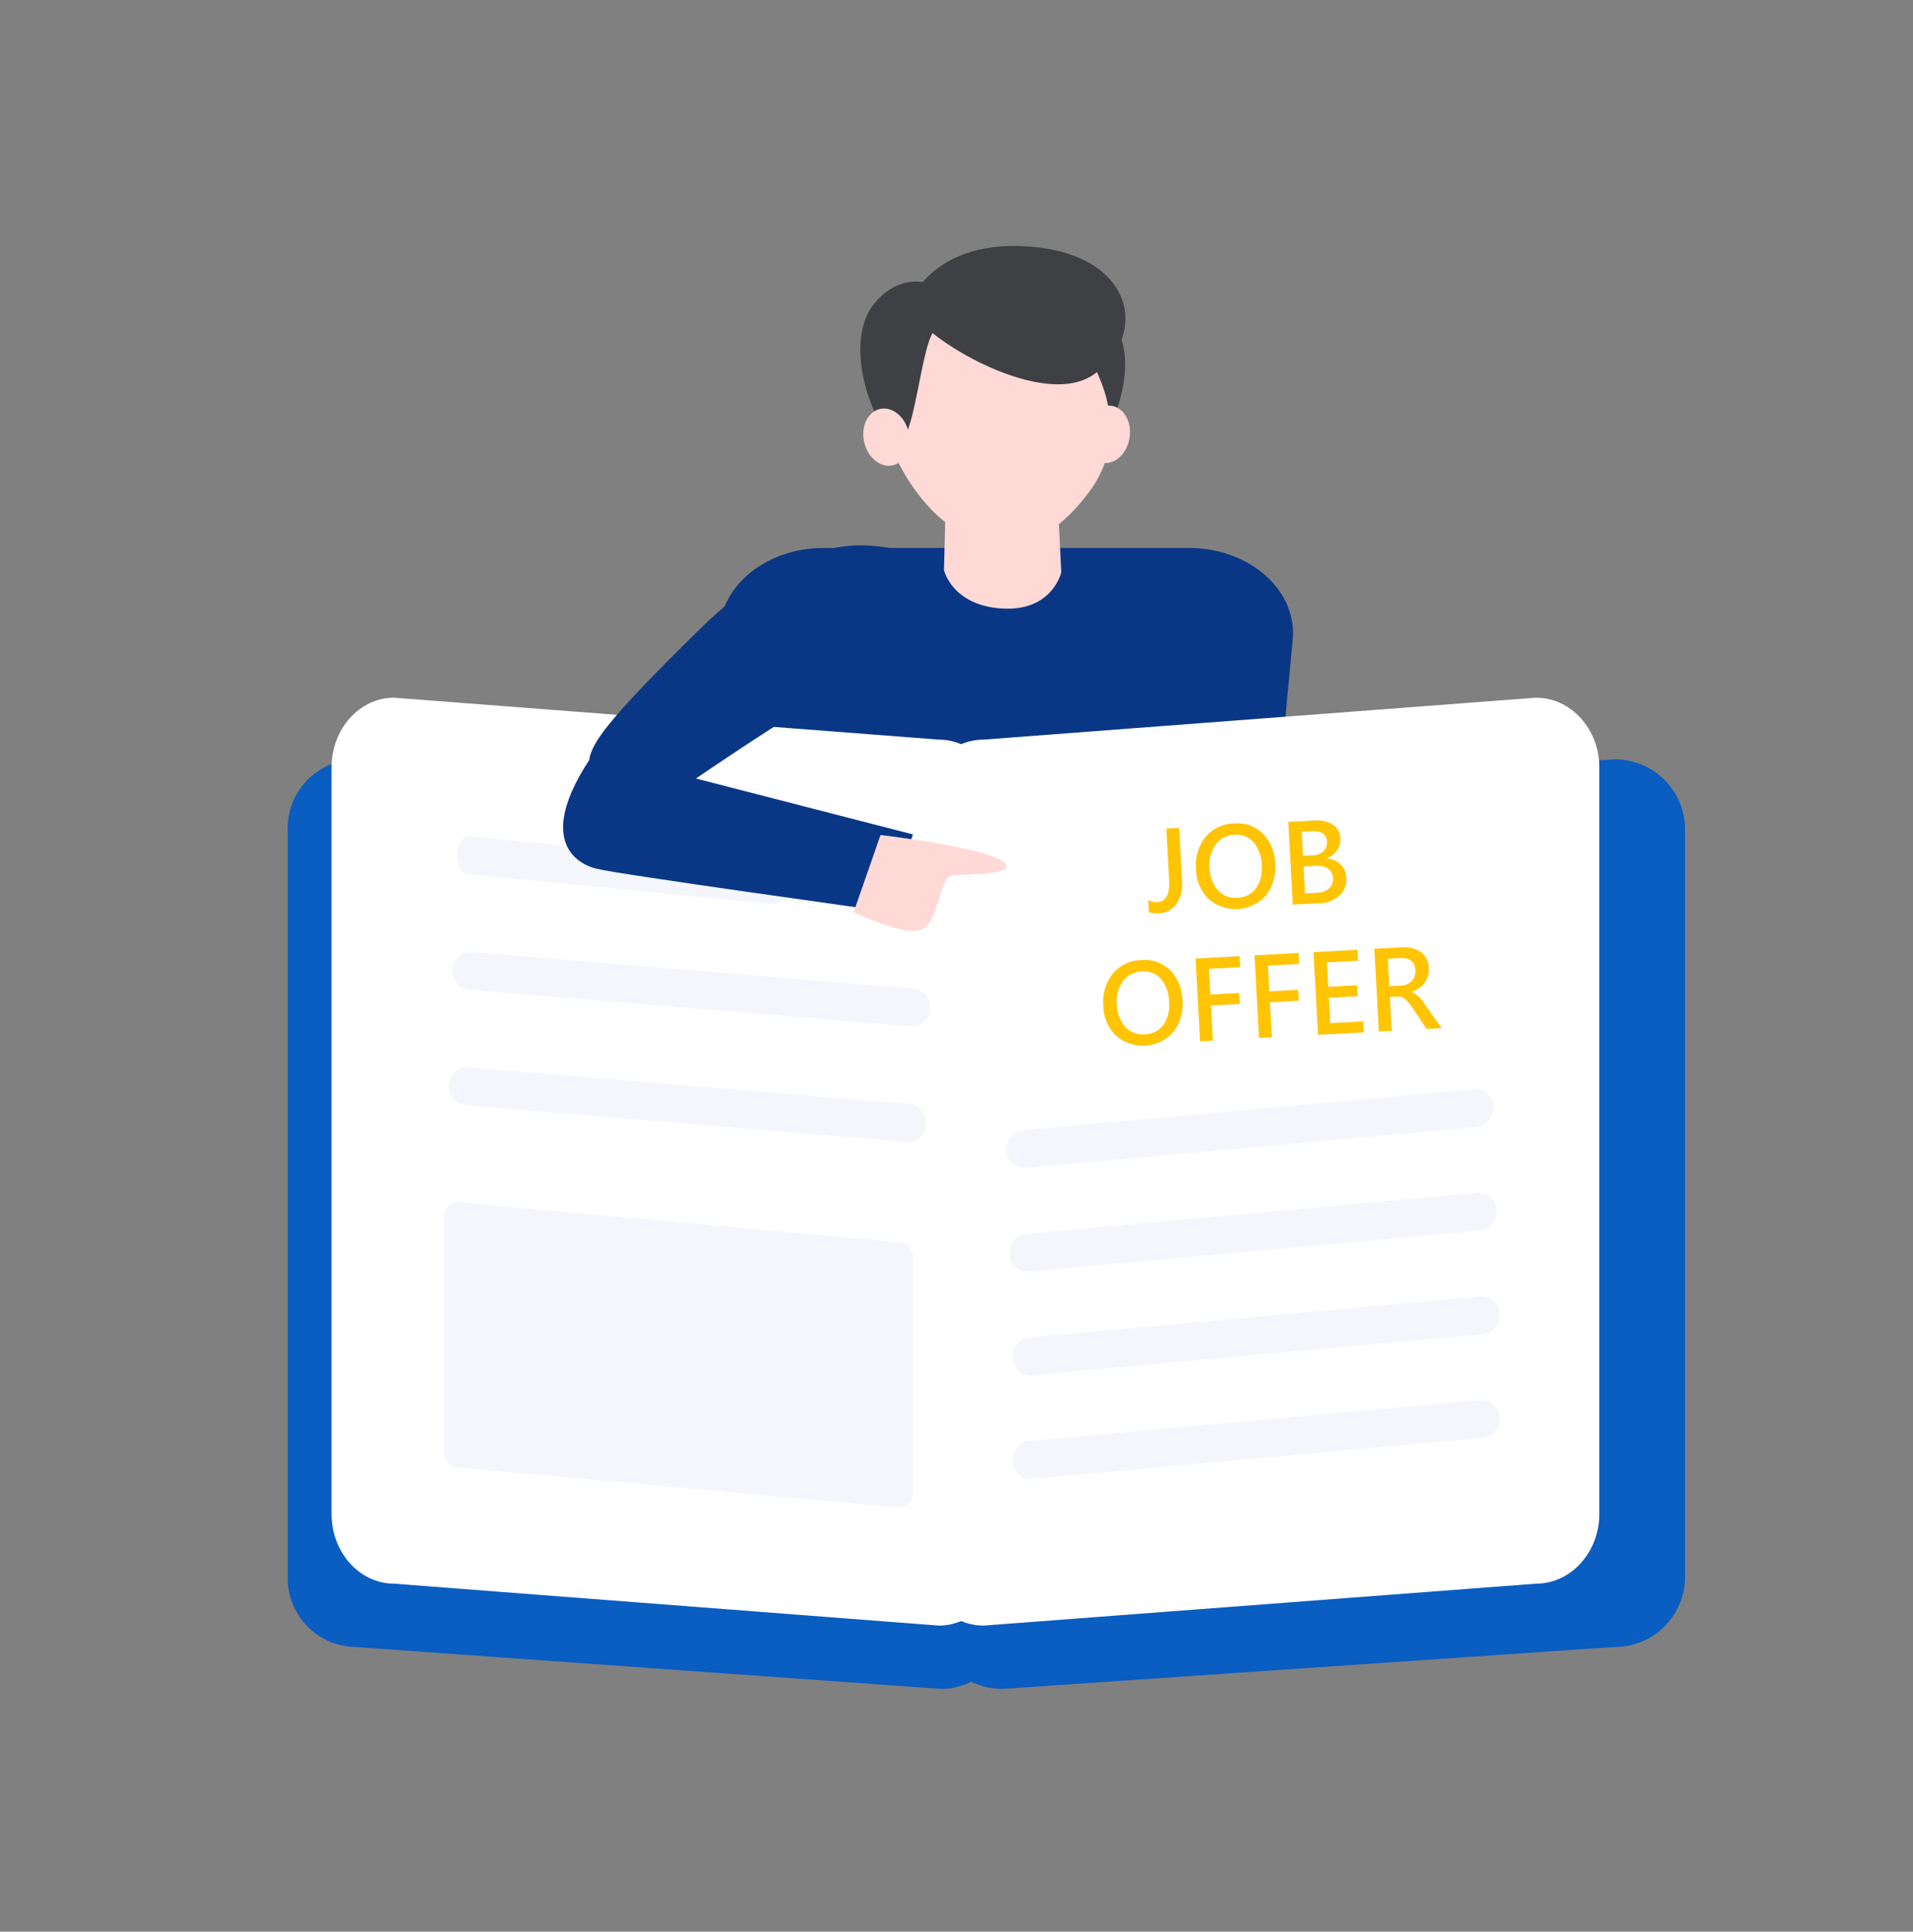<svg xmlns="http://www.w3.org/2000/svg" width="319" height="322" viewBox="0 0 319 322">
  <rect x="0" y="0" width="319" height="322" fill="#808080" stroke="none"/>
  <g id="apply03" transform="translate(-1793 -99)">
    <g id="Group_1059" data-name="Group 1059" transform="translate(0 11.245)">
      <g id="Group_1055" data-name="Group 1055" transform="translate(1755.043 -342.751)">
        <g id="Group_958" data-name="Group 958" transform="translate(156.741 471.506)">
          <g id="Group_952" data-name="Group 952" transform="translate(16.555 51.614)">
            <path id="Path_919" data-name="Path 919" d="M133.345,591.325h50.671l6.329-67.311c.565-5.488-4.742-10.2-11.49-10.2H138.508c-6.751,0-12.055,4.712-11.49,10.2Z" transform="translate(-126.977 -513.814)" fill="#425ac2"/>
          </g>
          <g id="Group_955" data-name="Group 955" transform="translate(27.522 5.437)">
            <g id="Group_954" data-name="Group 954">
              <g id="Group_953" data-name="Group 953">
                <path id="Path_920" data-name="Path 920" d="M143.039,537.853c9.047,6.443,17.232,2.975,23.678-6.072s3.93-24.865-5.115-31.308a20.109,20.109,0,0,0-28.046,4.714C127.114,514.232,133.992,531.413,143.039,537.853Z" transform="translate(-131.031 -496.742)" fill="#ffd9d6"/>
              </g>
            </g>
          </g>
          <g id="Group_957" data-name="Group 957" transform="translate(32.814)">
            <g id="Group_956" data-name="Group 956">
              <path id="Path_921" data-name="Path 921" d="M132.988,504.451c0,4.252,21.784,18.065,30.815,11.69s6.908-19.658-10.094-21.254S132.988,504.451,132.988,504.451Z" transform="translate(-132.988 -494.731)" fill="#3e4044"/>
            </g>
          </g>
          <path id="Path_922" data-name="Path 922" d="M144.187,498.466s-5.91-4.379-11.476,1.637-1.544,18.652,2.486,23.129,4.677-18.7,7.855-18.579S144.187,498.466,144.187,498.466Z" transform="translate(-105.303 -490.988)" fill="#3e4044"/>
          <path id="Path_923" data-name="Path 923" d="M144.081,505.621s3.338,5.3,3.422,10.443c.195,1.872,4.866-9.218,1.19-15.055S144.081,505.621,144.081,505.621Z" transform="translate(-81.263 -487.052)" fill="#3e4044"/>
          <path id="Path_924" data-name="Path 924" d="M151.35,509.97c-.425,2.629-2.448,4.49-4.517,4.152s-3.4-2.737-2.975-5.364,2.448-4.485,4.517-4.149S151.775,507.343,151.35,509.97Z" transform="translate(-81.778 -477.96)" fill="#ffd9d6"/>
          <path id="Path_925" data-name="Path 925" d="M137.711,508.667c.6,2.594-.568,5.08-2.607,5.553s-4.187-1.247-4.785-3.838.565-5.08,2.607-5.553S137.111,506.073,137.711,508.667Z" transform="translate(-104.994 -477.652)" fill="#ffd9d6"/>
          <path id="Path_926" data-name="Path 926" d="M137.815,516.528s-3.616,9.9-10.265,34.829c-6.673,25.014-6.694,29.934-6.694,29.934l24.768.849,69.561-3.316s-11.82-56.392-14.855-62.537l-20.394,13.827-26.266,1.893Z" transform="translate(-120.856 -457.984)" fill="#425ac2"/>
        </g>
        <g id="Group_959" data-name="Group 959" transform="translate(157.932 521.851)">
          <path id="Path_927" data-name="Path 927" d="M131.042,630.256h76.431l9.542-101.524c.855-8.277-7.149-15.388-17.329-15.388H138.829c-10.181,0-18.184,7.111-17.329,15.388Z" transform="translate(-121.437 -513.345)" fill="#093785"/>
        </g>
        <g id="Group_960" data-name="Group 960" transform="translate(85.942 557.094)">
          <path id="Path_928" data-name="Path 928" d="M206.254,664.8a11.456,11.456,0,0,1-11.231,11.667l-97.85-7A11.454,11.454,0,0,1,85.942,657.8V533.173a11.455,11.455,0,0,1,11.231-11.667l97.85,7a11.455,11.455,0,0,1,11.231,11.669Z" transform="translate(-85.942 -521.506)" fill="#0a5dc1"/>
          <path id="Path_929" data-name="Path 929" d="M139.6,664.8a11.693,11.693,0,0,0,11.717,11.667l102.11-7a11.691,11.691,0,0,0,11.72-11.665V533.173a11.692,11.692,0,0,0-11.72-11.667l-102.11,7A11.692,11.692,0,0,0,139.6,540.174Z" transform="translate(-32.145 -521.506)" fill="#0a5dc1"/>
        </g>
        <g id="Group_961" data-name="Group 961" transform="translate(93.244 546.806)">
          <path id="Path_930" data-name="Path 930" d="M200.769,660.127c0,6.433-4.669,11.646-10.426,11.646L99.5,664.785c-5.757,0-10.426-5.213-10.426-11.646v-124.4c0-6.433,4.669-11.646,10.426-11.646l90.84,6.988c5.757,0,10.426,5.213,10.426,11.646Z" transform="translate(-89.077 -517.089)" fill="#fff"/>
          <path id="Path_931" data-name="Path 931" d="M138.293,660.127c0,6.433,4.733,11.646,10.57,11.646l92.094-6.988c5.839,0,10.57-5.213,10.57-11.646v-124.4c0-6.433-4.731-11.646-10.57-11.646l-92.094,6.988c-5.837,0-10.57,5.213-10.57,11.646Z" transform="translate(-40.119 -517.089)" fill="#fff"/>
        </g>
        <g id="Group_962" data-name="Group 962" transform="translate(112.77 569.918)">
          <path id="Path_932" data-name="Path 932" d="M153.135,535.244c-.065,1.742-1,3.126-2.085,3.089l-51.135-5.008c-1.09-.04-1.922-1.486-1.856-3.226h0c.061-1.745.995-3.128,2.085-3.086l51.135,5.005c1.088.04,1.917,1.481,1.856,3.226Z" transform="translate(-96.669 -527.012)" fill="#f4f6fb"/>
          <path id="Path_933" data-name="Path 933" d="M177.035,552.932a2.993,2.993,0,0,1-2.946,3.047L100.2,549.856a3.041,3.041,0,0,1-2.743-3.268h0a2.986,2.986,0,0,1,2.948-3.044l73.884,6.121a3.04,3.04,0,0,1,2.741,3.268Z" transform="translate(-97.46 -505.041)" fill="#f4f6fb"/>
          <path id="Path_934" data-name="Path 934" d="M177.333,544.676a2.989,2.989,0,0,1-2.946,3.044L100.5,541.6a3.044,3.044,0,0,1-2.743-3.273h0a2.989,2.989,0,0,1,2.948-3.042l73.882,6.121a3.04,3.04,0,0,1,2.743,3.268Z" transform="translate(-97.064 -516.015)" fill="#f4f6fb"/>
        </g>
        <g id="Group_963" data-name="Group 963" transform="translate(205.768 612.065)">
          <path id="Path_935" data-name="Path 935" d="M147.526,555.242a2.96,2.96,0,0,0,2.984,3.016l75.391-6.841a3.119,3.119,0,0,0,2.822-3.293h0a2.954,2.954,0,0,0-2.984-3.014l-75.391,6.834a3.125,3.125,0,0,0-2.822,3.3Z" transform="translate(-147.524 -545.107)" fill="#f4f6fb"/>
          <path id="Path_936" data-name="Path 936" d="M147.974,570.071a2.96,2.96,0,0,0,2.984,3.016l75.391-6.839a3.122,3.122,0,0,0,2.822-3.293h0a2.953,2.953,0,0,0-2.984-3.014L150.8,566.773a3.128,3.128,0,0,0-2.822,3.3Z" transform="translate(-146.929 -525.394)" fill="#f4f6fb"/>
          <path id="Path_937" data-name="Path 937" d="M147.974,577.487a2.96,2.96,0,0,0,2.984,3.016l75.391-6.836a3.124,3.124,0,0,0,2.822-3.3h0a2.956,2.956,0,0,0-2.984-3.016L150.8,574.189a3.128,3.128,0,0,0-2.822,3.3Z" transform="translate(-146.929 -515.539)" fill="#f4f6fb"/>
          <path id="Path_938" data-name="Path 938" d="M147.75,562.658a2.954,2.954,0,0,0,2.984,3.012l75.391-6.832a3.127,3.127,0,0,0,2.822-3.3h0a2.957,2.957,0,0,0-2.984-3.012l-75.391,6.836a3.123,3.123,0,0,0-2.822,3.3Z" transform="translate(-147.227 -535.249)" fill="#f4f6fb"/>
        </g>
        <path id="Path_939" data-name="Path 939" d="M97.162,595.073a2.226,2.226,0,0,0,2.1,2.329l73.907,6.7a2.226,2.226,0,0,0,2.1-2.329V562.223a2.226,2.226,0,0,0-2.1-2.329l-73.907-6.7a2.226,2.226,0,0,0-2.1,2.329Z" transform="translate(14.913 77.712)" fill="#f4f6fb"/>
        <g id="Group_964" data-name="Group 964" transform="translate(221.93 567.272)">
          <path id="Path_940" data-name="Path 940" d="M162.427,535.066a6.207,6.207,0,0,1-.906,4.02,3.771,3.771,0,0,1-3.03,1.57,3.993,3.993,0,0,1-1.582-.193l-.112-2.052a2.5,2.5,0,0,0,1.53.37q2.152-.119,1.961-3.631l-.468-8.625,2.136-.119Z" transform="translate(-149.304 -525.171)" fill="#ffc403"/>
          <path id="Path_941" data-name="Path 941" d="M160.234,533.767a7.583,7.583,0,0,1,1.54-5.383A6.354,6.354,0,0,1,166.6,526.1a6,6,0,0,1,4.78,1.7,7.235,7.235,0,0,1,2.036,4.924,7.6,7.6,0,0,1-1.514,5.355,6.806,6.806,0,0,1-9.582.6A7.037,7.037,0,0,1,160.234,533.767Zm2.234-.272a5.9,5.9,0,0,0,1.367,3.689,3.811,3.811,0,0,0,3.233,1.3,3.982,3.982,0,0,0,3.165-1.577,5.768,5.768,0,0,0,.948-3.85,6.093,6.093,0,0,0-1.325-3.8A3.823,3.823,0,0,0,166.6,528a3.947,3.947,0,0,0-3.135,1.651A5.8,5.8,0,0,0,162.467,533.494Z" transform="translate(-144.759 -525.595)" fill="#ffc403"/>
          <path id="Path_942" data-name="Path 942" d="M167.576,539.908l-.75-13.786,4.309-.233a4.946,4.946,0,0,1,3.121.7,2.77,2.77,0,0,1,1.251,2.262,3.123,3.123,0,0,1-.575,2.04,3.631,3.631,0,0,1-1.74,1.309l0,.033a3.613,3.613,0,0,1,2.322.938,3.174,3.174,0,0,1,.983,2.231,3.66,3.66,0,0,1-1.127,2.974,5.025,5.025,0,0,1-3.335,1.293Zm1.481-12.147.219,4.029,1.549-.084a2.815,2.815,0,0,0,1.863-.689,2.025,2.025,0,0,0,.589-1.649c-.068-1.22-.936-1.789-2.609-1.7Zm.314,5.793.245,4.486,2.012-.109a3.083,3.083,0,0,0,2-.715,2.077,2.077,0,0,0,.629-1.721c-.082-1.465-1.106-2.145-3.084-2.038Z" transform="translate(-135.974 -525.876)" fill="#ffc403"/>
          <path id="Path_943" data-name="Path 943" d="M153.6,543.543a7.582,7.582,0,0,1,1.54-5.378,6.343,6.343,0,0,1,4.828-2.285,6,6,0,0,1,4.779,1.7,7.253,7.253,0,0,1,2.033,4.926,7.607,7.607,0,0,1-1.512,5.357,6.817,6.817,0,0,1-9.587.592A7.067,7.067,0,0,1,153.6,543.543Zm2.234-.27a5.89,5.89,0,0,0,1.37,3.689,3.823,3.823,0,0,0,3.231,1.3,3.991,3.991,0,0,0,3.165-1.577,5.792,5.792,0,0,0,.95-3.855,6.1,6.1,0,0,0-1.328-3.8,3.8,3.8,0,0,0-3.259-1.251,3.934,3.934,0,0,0-3.133,1.649A5.813,5.813,0,0,0,155.83,543.273Z" transform="translate(-153.58 -512.595)" fill="#ffc403"/>
          <path id="Path_944" data-name="Path 944" d="M167.621,537.424l-5.2.282.233,4.281,4.8-.261.1,1.824-4.8.261.319,5.849-2.136.117-.75-13.786,7.335-.4Z" transform="translate(-144.796 -512.962)" fill="#ffc403"/>
          <path id="Path_945" data-name="Path 945" d="M171.843,537.194l-5.2.284.233,4.279,4.8-.261.1,1.824-4.8.263.319,5.846-2.136.116-.75-13.786,7.335-.4Z" transform="translate(-139.184 -513.268)" fill="#ffc403"/>
          <path id="Path_946" data-name="Path 946" d="M177.021,548.9l-7.637.417-.75-13.786,7.325-.4.1,1.833-5.189.282.219,4.057,4.814-.263.1,1.824-4.814.263.231,4.239,5.5-.3Z" transform="translate(-133.571 -513.572)" fill="#ffc403"/>
          <path id="Path_947" data-name="Path 947" d="M184.207,548.426l-2.5.135-2.448-3.636a5.384,5.384,0,0,0-1.279-1.437,2.029,2.029,0,0,0-1.255-.331l-1.158.063.307,5.66-2.136.114-.748-13.786,4.388-.238a5.091,5.091,0,0,1,3.368.785,3.355,3.355,0,0,1,1.318,2.672,3.629,3.629,0,0,1-.68,2.42,4.275,4.275,0,0,1-2.187,1.5l0,.035a4.936,4.936,0,0,1,2.192,2.061Zm-8.986-11.571.249,4.593,1.9-.1a2.591,2.591,0,0,0,1.852-.792,2.319,2.319,0,0,0,.613-1.782q-.119-2.162-2.681-2.019Z" transform="translate(-127.781 -513.805)" fill="#ffc403"/>
        </g>
        <g id="Group_966" data-name="Group 966" transform="translate(195.368 513.845)">
          <g id="Group_965" data-name="Group 965">
            <path id="Path_948" data-name="Path 948" d="M154.715,522.459s-1.458,6.518-9.826,6.032c-8.406-.49-9.729-6.421-9.729-6.421l.295-11.685h18.674Z" transform="translate(-135.159 -510.385)" fill="#ffd9d6"/>
          </g>
        </g>
        <g id="Group_969" data-name="Group 969" transform="translate(136.22 521.414)">
          <g id="Group_968" data-name="Group 968">
            <g id="Group_967" data-name="Group 967">
              <path id="Path_949" data-name="Path 949" d="M123.819,555.363s22.217-15.569,31.7-20.035c5.566-2.621,5.357-21.7,5.357-21.7-4.988-.855-15.7-2.069-31.613,13.524S111.422,546.065,110.83,548.8" transform="translate(-110.83 -513.183)" fill="#093785"/>
            </g>
          </g>
        </g>
        <g id="Group_972" data-name="Group 972" transform="translate(131.849 555.24)">
          <g id="Group_971" data-name="Group 971">
            <g id="Group_970" data-name="Group 970">
              <path id="Path_950" data-name="Path 950" d="M120.5,527.866l47.084,12.125-4.475,12.84s-45.085-6.249-48.163-7.1c0,0-12.834-2.175,0-20.107" transform="translate(-109.239 -525.627)" fill="#093785"/>
            </g>
          </g>
        </g>
        <g id="Group_973" data-name="Group 973" transform="translate(180.313 569.699)">
          <path id="Path_951" data-name="Path 951" d="M126.692,543.156l4.472-12.841s20.718,2.443,20.98,5.154c.157,1.616-7.289,1.283-9.219,1.619s-2.036,8.146-5.173,9.068S126.692,543.156,126.692,543.156Z" transform="translate(-126.692 -530.315)" fill="#ffd9d6"/>
        </g>
      </g>
    </g>
    <rect id="Rectangle_528" data-name="Rectangle 528" width="319" height="322" transform="translate(1793 99)" fill="none"/>
  </g>
</svg>
